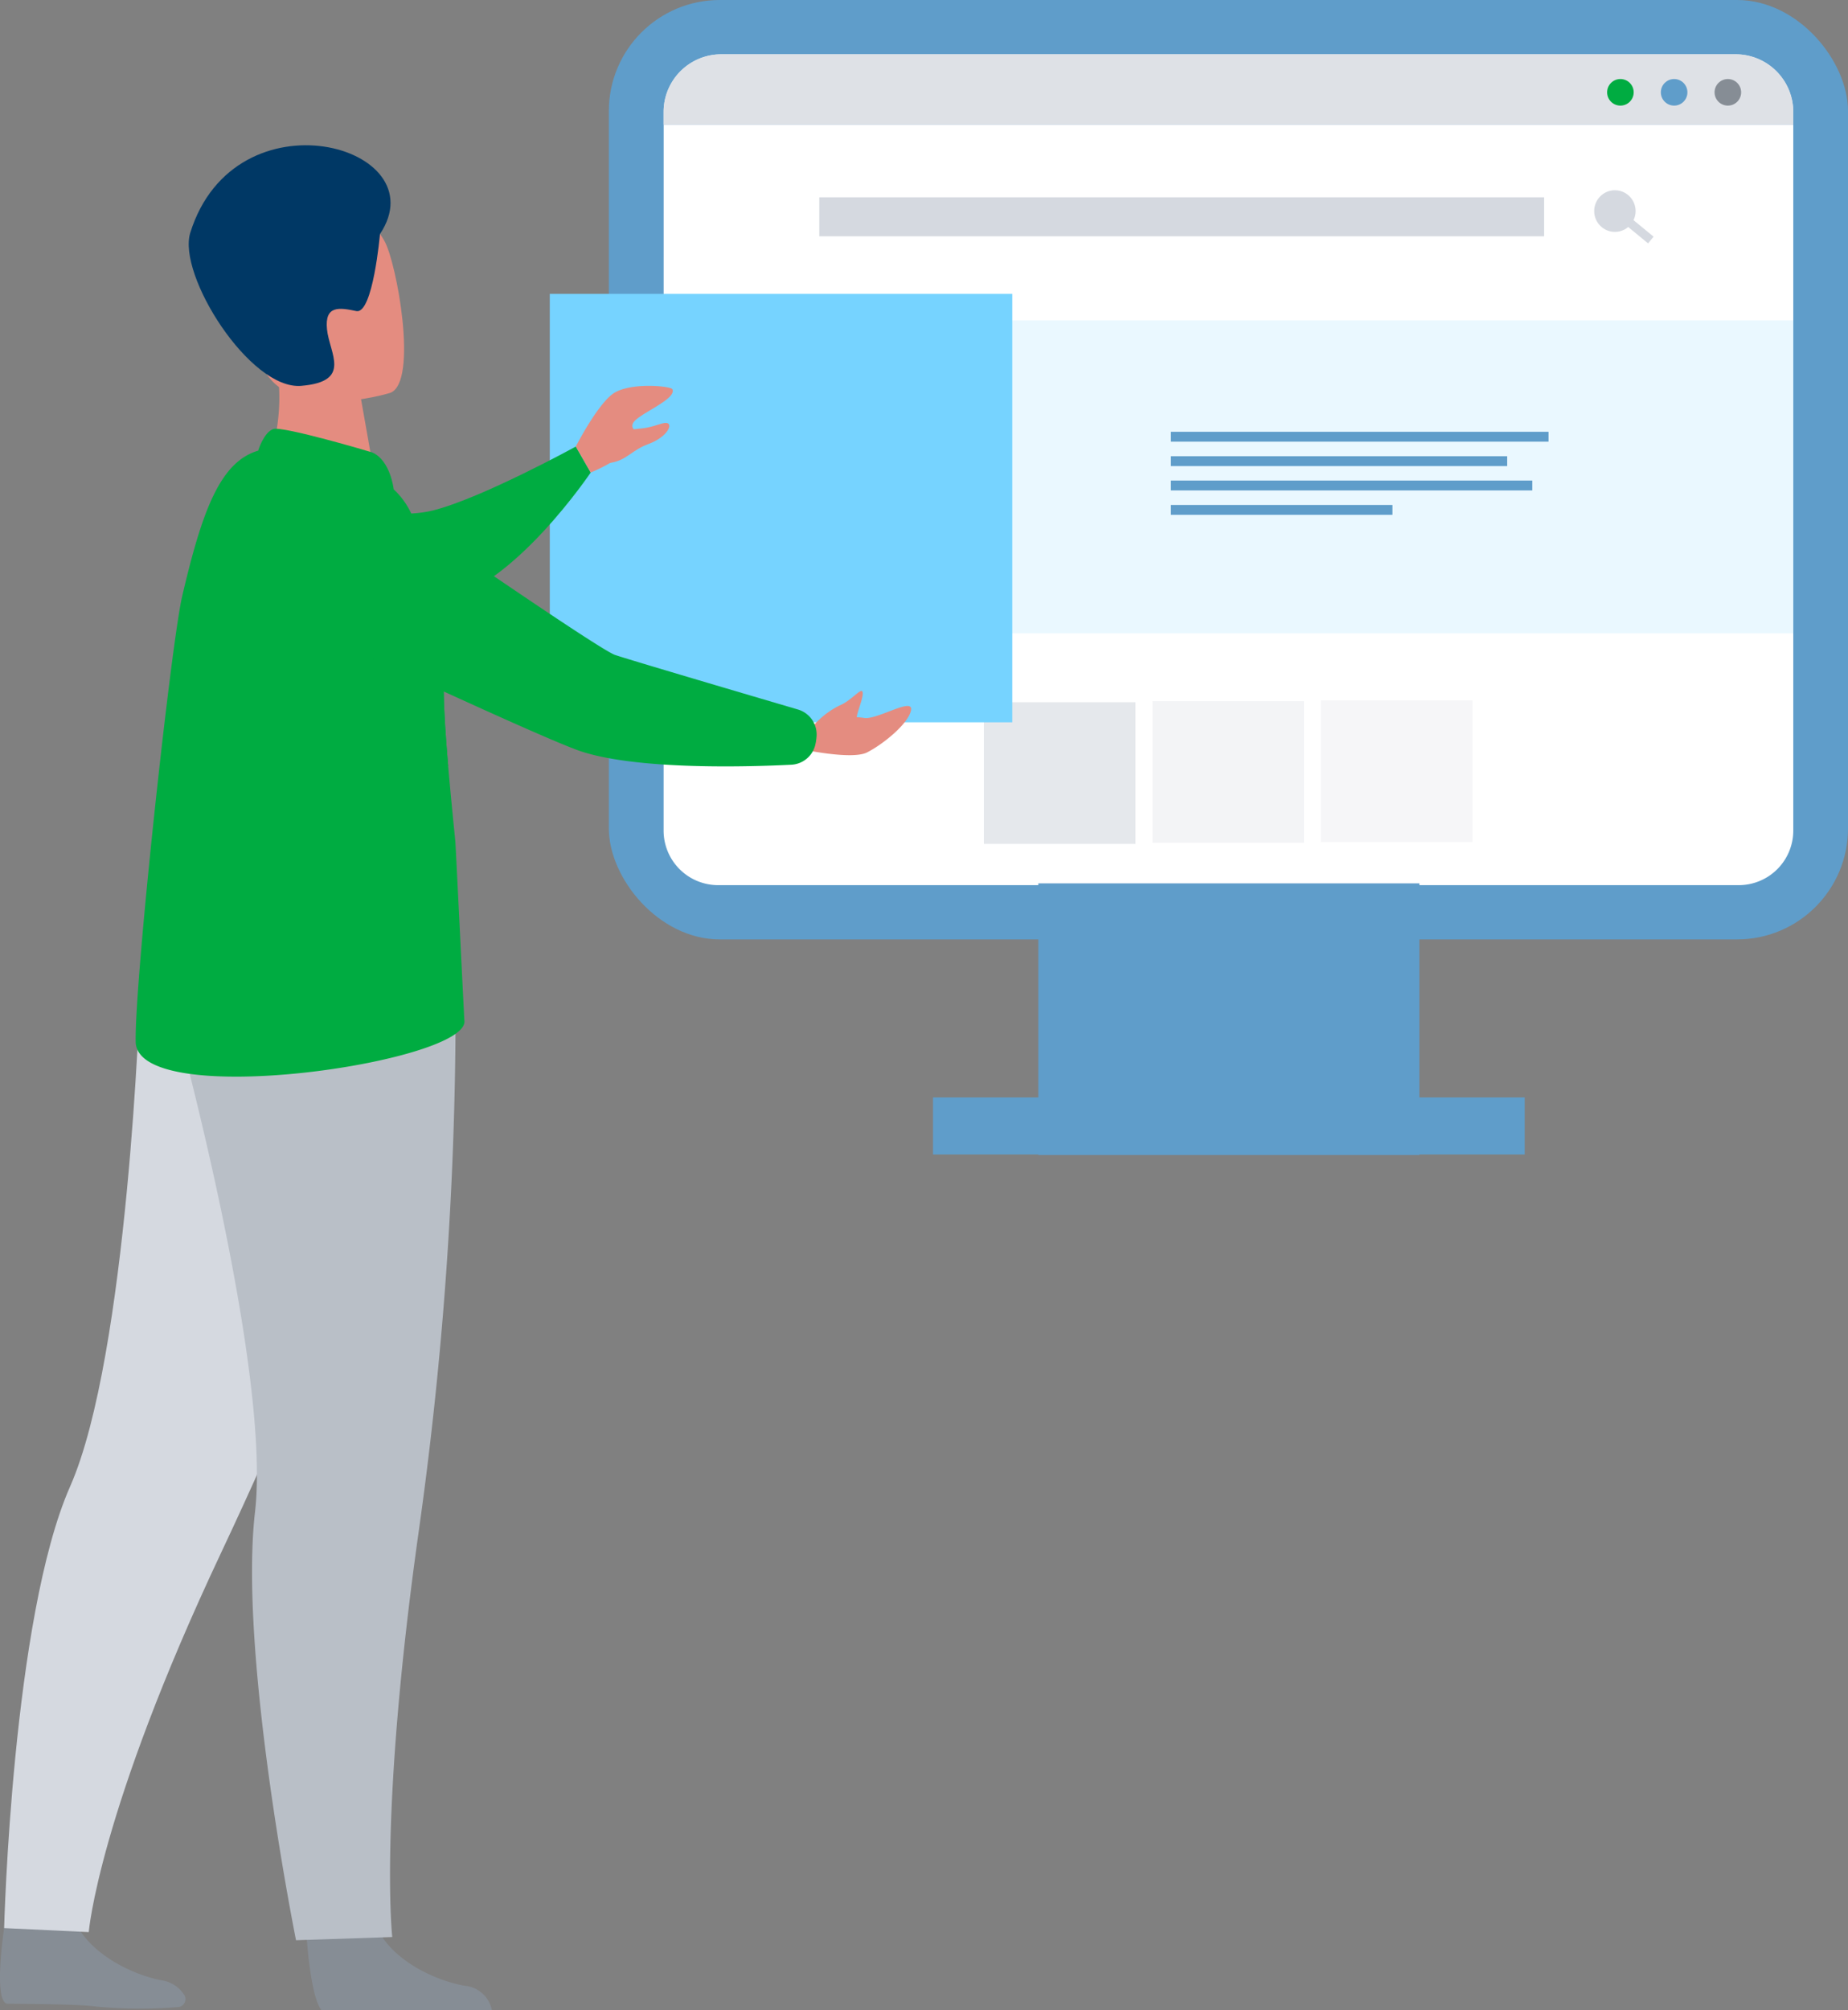 <svg xmlns="http://www.w3.org/2000/svg" width="199.912" height="217.358"><rect width="100%" height="100%" fill="#808080" stroke="none"/><g data-name="Group 2748"><g data-name="Group 2743"><g data-name="Group 2742"><g data-name="Group 2741"><path data-name="Rectangle 3005" fill="#5f9dca" d="M100.932 118.665h64.006v6.17h-64.006z"/><g data-name="Group 2739" transform="translate(65.864)"><rect data-name="Rectangle 3006" width="134.048" height="101.58" rx="12" fill="#5f9dca"/><g data-name="Group 2738"><path data-name="Path 10360" d="M5.923 89.813a5.9 5.9 0 005.9 5.9h110.405a5.9 5.9 0 005.9-5.9V13.485H5.928z" fill="#fff"/><path data-name="Path 10361" d="M121.89 5.871H12.158a6.235 6.235 0 00-6.235 6.235v1.377h122.205v-1.377a6.235 6.235 0 00-6.238-6.235z" fill="#fff"/><path data-name="Path 10362" d="M121.89 5.871H12.158a6.235 6.235 0 00-6.235 6.235v1.377h122.205v-1.377a6.235 6.235 0 00-6.238-6.235z" fill="#d5d9e0" opacity=".8"/></g></g><g data-name="Group 2740" transform="translate(173.854 8.546)"><circle data-name="Ellipse 986" cx="1.437" cy="1.437" r="1.437" fill="#00ac41"/><circle data-name="Ellipse 987" cx="1.437" cy="1.437" r="1.437" transform="translate(5.812)" fill="#5f9dca"/><circle data-name="Ellipse 988" cx="1.437" cy="1.437" r="1.437" transform="translate(11.624)" fill="#868d95"/></g><path data-name="Rectangle 3007" fill="#5f9dca" style="mix-blend-mode:multiply;isolation:isolate" d="M112.323 95.52h41.224v29.367h-41.224z"/></g></g></g><path data-name="Rectangle 3008" fill="#76d3ff" opacity=".15" d="M71.7 34.646h122.325v33.837H71.7z"/><path data-name="Rectangle 3009" fill="#d5d9e0" d="M88.63 21.337h78.409v4.216H88.63z"/><g data-name="Group 2746"><g data-name="Group 2745"><g data-name="Group 2744"><ellipse data-name="Ellipse 989" cx="2.24" cy="2.251" rx="2.24" ry="2.251" fill="#d5d9e0" transform="translate(172.455 20.572)"/></g></g><path data-name="Rectangle 3010" fill="#d5d9e0" d="M175.94 23.172l2.94 2.419-.596.725-2.94-2.42z"/></g><path data-name="Rectangle 3011" fill="#5f9dca" d="M126.663 46.69h40.853v1.068h-40.853z"/><path data-name="Rectangle 3012" fill="#5f9dca" d="M126.663 49.33h36.381v1.068h-36.381z"/><path data-name="Rectangle 3013" fill="#5f9dca" d="M126.663 51.963h39.096v1.068h-39.096z"/><path data-name="Rectangle 3014" fill="#5f9dca" d="M126.663 54.603h23.969v1.067h-23.969z"/><g data-name="Group 2747" fill="#d5d9e0"><path data-name="Rectangle 3015" opacity=".62" d="M106.433 75.935h16.393v15.319h-16.393z"/><path data-name="Rectangle 3016" opacity=".27" d="M124.666 75.81h16.393v15.32h-16.393z"/><path data-name="Rectangle 3017" opacity=".22" d="M142.899 75.734h16.393v15.32h-16.393z"/></g></g><g data-name="Group 2749"><path data-name="Rectangle 3018" fill="#76d3ff" d="M59.475 31.778h50.028v46.325H59.475z"/></g><g data-name="Group 2751"><path data-name="Path 10363" d="M31.236 53.724s10.241 2.8 15.547 1.486 15.511-6.926 15.511-6.926l1.607 2.809s-8.349 12.438-16.065 13.85-16.6-11.219-16.6-11.219z" fill="#00ac41"/><path data-name="Path 10364" d="M86.54 80.982s5.578 1.226 7.252.38 4.439-3.05 4.757-4.54-3.532.955-4.992.82a9.3 9.3 0 00-5.662.929c-2.61 1.242-1.355 2.411-1.355 2.411z" fill="#e48c80"/><path data-name="Path 10365" d="M33.168 209.387s.4 6.453 1.6 7.971h18.44a3.281 3.281 0 00-2.944-2.635c-2.914-.507-7.791-2.554-9.555-6.405-1.856-4.051-7.541 1.069-7.541 1.069z" fill="#868d95"/><path data-name="Path 10366" d="M.447 208.488s-1.216 8.034.362 8.179c.21.019 7.6.006 9.6.306a50.374 50.374 0 008.75.063.866.866 0 00.785-1.3 3.5 3.5 0 00-2.505-1.607c-2.9-.559-7.743-2.692-9.44-6.573-1.781-4.087-7.552.932-7.552.932z" fill="#868d95"/><path data-name="Path 10367" d="M41.841 123.506s-4.637 16.225-17.925 44.4S9.601 208.92 9.601 208.92l-9.154-.431s.86-33.535 7.137-47.753 7.556-53.125 7.556-53.125z" fill="#d5d9e0"/><path data-name="Path 10368" d="M49.284 109.545a404.6 404.6 0 01-3.977 55.969c-4.347 30.846-2.873 43.94-2.873 43.94l-10.41.346s-6.222-30.858-4.438-46.3-8.52-52.979-8.52-52.979z" fill="#b9bfc7"/><path data-name="Path 10369" d="M28.743 50.755l4.91 3.637 7.1-1.494c-.1-.647-.567-3.329-.993-5.758l-.076-.427c-.365-2.067-.681-3.843-.681-3.843l-6.628-3.3-2.471-1.232c.007.044.192 2.294.217 2.623a21.219 21.219 0 01-1.378 9.794z" fill="#e48c80"/><path data-name="Path 10370" d="M50.239 110.379c.448 4.483-35.425 9.788-35.562 2.269-.119-6.615 3.82-43.017 5.042-48.226 2.158-9.217 4.1-14.481 8.207-15.691 1.518-.44 7.111 1.011 11.153 2.184a6.722 6.722 0 01.833.288 8.521 8.521 0 012.677 1.707 8.56 8.56 0 012.347 3.794c.622 2.1 1.34 4.786 1.921 7.751a59.293 59.293 0 011.088 8.418c.033.6.052 1.192.055 1.784.022 2.2.215 5.042.485 8.2.17 1.992.374 4.109.585 6.267.063.618.126 1.24.185 1.866.045.433.733 14.655.933 18.464 0 .056 0 .1.007.152a.034.034 0 000 .019c0 .052 0 .107.007.159.022.336.033.543.037.595z" fill="#00ac41"/><path data-name="Path 10371" d="M42.22 42.481s-11.958 3.73-14.166-3.752-5.239-12.04 2.3-14.738 9.874-.283 11.218 2.036 3.702 15.292.648 16.454z" fill="#e48c80"/><path data-name="Path 10372" d="M41.105 25.307s-.762 8.707-2.563 8.329-3.434-.658-3.17 1.966 2.761 5.656-2.788 6.12-13.425-12.011-12-16.557c4.844-15.494 26.879-9.396 20.521.142z" fill="#003865"/><g data-name="Group 2750" fill="#e48c80"><path data-name="Path 10373" d="M62.289 48.285s2.214-4.341 3.96-5.665 6.317-.886 6.485-.533c.519 1.092-3.737 2.677-4.246 3.656s1.514.926-.078 2.612a16.7 16.7 0 01-4.514 2.739z"/><path data-name="Path 10374" d="M66.716 46.628c.03 0 1.443-.166 2.824-.316 1.016-.111 2.01-.561 2.427-.582.983-.048.291 1.514-1.837 2.291-1.8.658-2.313 1.725-4.013 2.013-2.056.348.599-3.406.599-3.406z"/></g><path data-name="Path 10375" d="M40.253 48.92c-.156-.066-9.654-2.868-10.685-2.528s-1.642 2.337-1.642 2.337l14.663 4.177s-.352-3.151-2.336-3.986z" fill="#00ac41"/><path data-name="Path 10376" d="M87.895 78.572a9.317 9.317 0 012.85-2.25c1.409-.56 2.47-2.094 2.575-1.455s-.736 2.372-.646 2.92-4.779.785-4.779.785z" fill="#e48c80"/><path data-name="Path 10377" d="M48.484 82.854c-7.618-2.891-13.393-14.126-13.393-14.126l12.853 4.142c.033.6.052 1.192.055 1.784.022 2.199.215 5.042.485 8.2z" fill="#00ac41"/><path data-name="Path 10378" d="M88.325 79.744c0-.021 0-.043.006-.064a2.819 2.819 0 00-2.015-2.961c-5.1-1.5-18.3-5.391-19.785-5.9-1.568-.536-18.15-11.956-23.113-15.385a2.821 2.821 0 00-2.9-.182l-11.229 5.826a2.823 2.823 0 00.1 5.063c9.71 4.55 30.011 14 33.569 15.139 6.272 2.008 18.235 1.632 22.637 1.411a2.814 2.814 0 002.6-2.142 5.735 5.735 0 00.13-.805z" fill="#00ac41"/></g></svg>